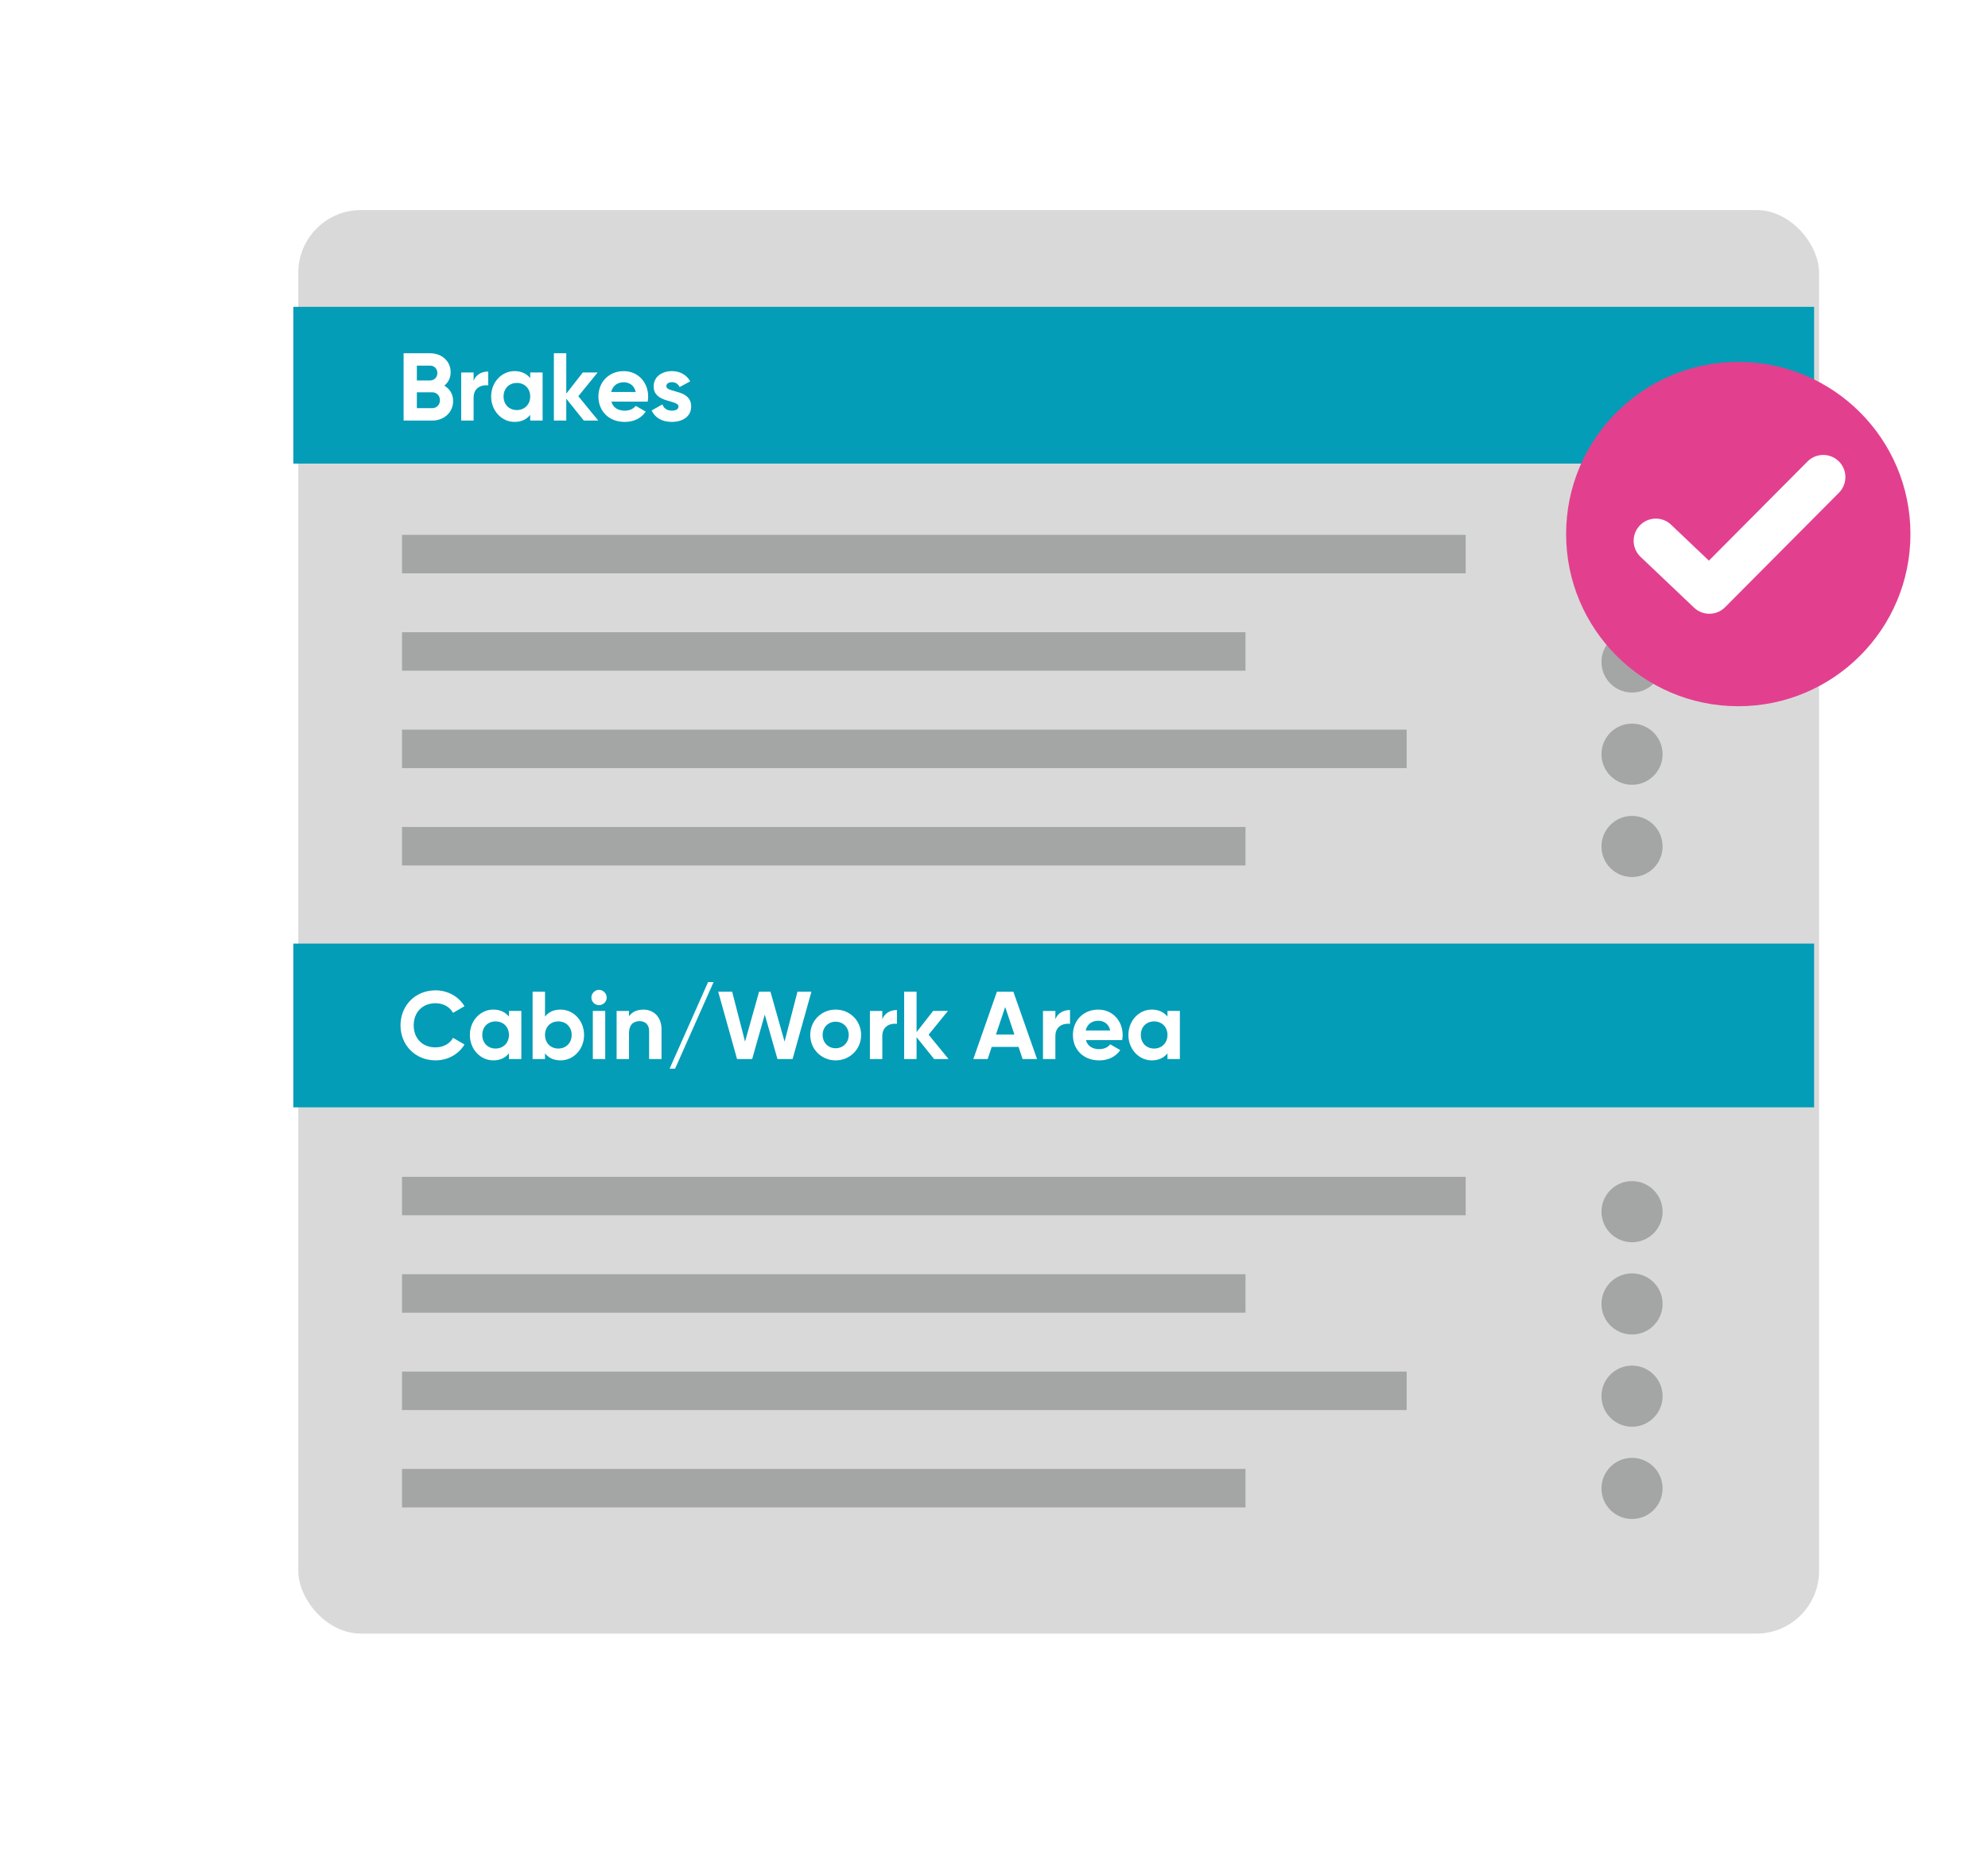 <?xml version="1.0" encoding="UTF-8"?><svg id="Layer_2" xmlns="http://www.w3.org/2000/svg" xmlns:xlink="http://www.w3.org/1999/xlink" viewBox="0 0 872.05 814.04"><defs><style>.cls-1{clip-path:url(#clippath);}.cls-2,.cls-3{fill:none;}.cls-2,.cls-4,.cls-5,.cls-6,.cls-7,.cls-8{stroke-width:0px;}.cls-3{stroke:#a4a6a6;stroke-miterlimit:10;stroke-width:16.88px;}.cls-4{fill:#d9d9d9;filter:url(#drop-shadow-1);}.cls-5{fill:#e2408e;}.cls-6{fill:#a4a6a6;}.cls-7{fill:#fff;}.cls-8{fill:#039db7;}</style><filter id="drop-shadow-1" filterUnits="userSpaceOnUse"><feOffset dx="2.18" dy="2.9"/><feGaussianBlur result="blur" stdDeviation="3.63"/><feFlood flood-color="#000" flood-opacity=".5"/><feComposite in2="blur" operator="in"/><feComposite in="SourceGraphic"/></filter><clipPath id="clippath"><rect class="cls-2" x="128.67" y="89.24" width="667.1" height="553.55" rx="25.9" ry="25.9"/></clipPath></defs><g id="_ëÎÓÈ_1"><rect class="cls-4" x="128.67" y="89.24" width="667.1" height="624.45" rx="27.51" ry="27.51"/><line class="cls-3" x1="176.34" y1="524.66" x2="642.93" y2="524.66"/><line class="cls-3" x1="176.34" y1="567.38" x2="546.35" y2="567.38"/><line class="cls-3" x1="176.34" y1="610.09" x2="617.05" y2="610.09"/><line class="cls-3" x1="176.34" y1="652.8" x2="546.35" y2="652.8"/><circle class="cls-6" cx="715.9" cy="531.51" r="13.41"/><circle class="cls-6" cx="715.9" cy="571.98" r="13.41"/><circle class="cls-6" cx="715.9" cy="612.44" r="13.41"/><circle class="cls-6" cx="715.9" cy="652.91" r="13.41"/><g class="cls-1"><rect class="cls-8" y="413.91" width="825.16" height="71.84" rx="9.38" ry="9.38"/><rect class="cls-8" y="134.6" width="825.16" height="68.77" rx="9.18" ry="9.18"/><path class="cls-7" d="m198.77,175.92c0,5.06-4.09,8.57-9.2,8.57h-12.53v-29.54h11.65c4.98,0,8.99,3.38,8.99,8.31,0,2.53-1.05,4.52-2.79,5.91,2.36,1.35,3.88,3.67,3.88,6.75Zm-15.91-15.53v6.5h5.82c1.81,0,3.17-1.39,3.17-3.25s-1.31-3.25-3.17-3.25h-5.82Zm10.13,15.15c0-1.98-1.44-3.46-3.42-3.46h-6.71v6.96h6.71c1.98,0,3.42-1.48,3.42-3.5Z"/><path class="cls-7" d="m214.17,162.96v6.08c-2.83-.34-6.42.93-6.42,5.36v10.09h-5.44v-21.1h5.44v3.63c1.1-2.87,3.76-4.05,6.42-4.05Z"/><path class="cls-7" d="m238.02,163.38v21.1h-5.44v-2.49c-1.52,1.9-3.8,3.08-6.88,3.08-5.61,0-10.26-4.85-10.26-11.14s4.64-11.14,10.26-11.14c3.08,0,5.36,1.18,6.88,3.08v-2.49h5.44Zm-5.44,10.55c0-3.55-2.49-5.95-5.87-5.95s-5.82,2.41-5.82,5.95,2.49,5.95,5.82,5.95,5.87-2.41,5.87-5.95Z"/><path class="cls-7" d="m256.08,184.48l-7.68-9.58v9.58h-5.44v-29.54h5.44v17.73l7.26-9.29h6.5l-8.48,10.42,8.74,10.68h-6.33Z"/><path class="cls-7" d="m274.14,180.14c2.11,0,3.8-.89,4.73-2.11l4.39,2.53c-1.98,2.87-5.15,4.52-9.2,4.52-7.09,0-11.56-4.85-11.56-11.14s4.52-11.14,11.14-11.14c6.25,0,10.68,4.94,10.68,11.14,0,.8-.08,1.52-.21,2.24h-15.91c.76,2.79,3.08,3.97,5.95,3.97Zm4.73-8.19c-.68-3.04-2.95-4.26-5.23-4.26-2.91,0-4.9,1.56-5.53,4.26h10.76Z"/><path class="cls-7" d="m303.18,178.32c0,4.56-3.97,6.75-8.48,6.75-4.22,0-7.34-1.77-8.86-5.02l4.73-2.66c.59,1.73,2.03,2.74,4.14,2.74,1.73,0,2.91-.59,2.91-1.81,0-3.08-10.89-1.39-10.89-8.82,0-4.3,3.67-6.71,8.02-6.71,3.42,0,6.37,1.56,8.02,4.47l-4.64,2.53c-.63-1.35-1.81-2.15-3.38-2.15-1.35,0-2.45.59-2.45,1.73,0,3.12,10.89,1.18,10.89,8.95Z"/><path class="cls-7" d="m175.69,449.78c0-8.65,6.41-15.36,15.36-15.36,5.4,0,10.17,2.74,12.7,6.96l-5.02,2.91c-1.43-2.62-4.3-4.22-7.68-4.22-5.78,0-9.58,4.01-9.58,9.71s3.8,9.66,9.58,9.66c3.38,0,6.29-1.6,7.68-4.18l5.02,2.91c-2.49,4.22-7.26,6.96-12.7,6.96-8.95,0-15.36-6.75-15.36-15.36Z"/><path class="cls-7" d="m228.69,443.45v21.1h-5.44v-2.49c-1.52,1.9-3.8,3.08-6.88,3.08-5.61,0-10.26-4.85-10.26-11.14s4.64-11.14,10.26-11.14c3.08,0,5.36,1.18,6.88,3.08v-2.49h5.44Zm-5.44,10.55c0-3.55-2.49-5.95-5.87-5.95s-5.82,2.41-5.82,5.95,2.49,5.95,5.82,5.95,5.87-2.41,5.87-5.95Z"/><path class="cls-7" d="m256.21,454c0,6.29-4.64,11.14-10.3,11.14-3.08,0-5.32-1.14-6.84-3.08v2.49h-5.44v-29.54h5.44v10.93c1.52-1.94,3.76-3.08,6.84-3.08,5.66,0,10.3,4.85,10.3,11.14Zm-5.44,0c0-3.55-2.49-5.95-5.87-5.95s-5.82,2.41-5.82,5.95,2.49,5.95,5.82,5.95,5.87-2.41,5.87-5.95Z"/><path class="cls-7" d="m259.42,437.58c0-1.81,1.52-3.38,3.33-3.38s3.38,1.56,3.38,3.38-1.52,3.33-3.38,3.33-3.33-1.52-3.33-3.33Zm.63,5.87h5.44v21.1h-5.44v-21.1Z"/><path class="cls-7" d="m290.18,451.6v12.96h-5.44v-12.28c0-2.87-1.73-4.35-4.18-4.35-2.66,0-4.64,1.56-4.64,5.23v11.4h-5.44v-21.1h5.44v2.36c1.27-1.9,3.46-2.95,6.29-2.95,4.47,0,7.98,3.12,7.98,8.74Z"/><path class="cls-7" d="m293.73,468.77l16.88-37.98h2.41l-16.88,37.98h-2.41Z"/><path class="cls-7" d="m315.04,435.01h6.12l5.66,21.9,6.16-21.9h4.98l6.2,21.9,5.66-21.9h6.12l-8.27,29.54h-6.63l-5.57-19.5-5.53,19.5h-6.63l-8.27-29.54Z"/><path class="cls-7" d="m355.42,454c0-6.29,4.94-11.14,11.14-11.14s11.18,4.85,11.18,11.14-4.98,11.14-11.18,11.14-11.14-4.85-11.14-11.14Zm16.88,0c0-3.42-2.49-5.82-5.74-5.82s-5.7,2.41-5.7,5.82,2.49,5.82,5.7,5.82,5.74-2.41,5.74-5.82Z"/><path class="cls-7" d="m393.45,443.03v6.08c-2.83-.34-6.42.93-6.42,5.36v10.09h-5.44v-21.1h5.44v3.63c1.1-2.87,3.76-4.05,6.42-4.05Z"/><path class="cls-7" d="m409.74,464.55l-7.68-9.58v9.58h-5.44v-29.54h5.44v17.73l7.26-9.29h6.5l-8.48,10.42,8.74,10.68h-6.33Z"/><path class="cls-7" d="m446.79,459.24h-11.77l-1.77,5.32h-6.29l10.34-29.54h7.22l10.38,29.54h-6.33l-1.77-5.32Zm-1.81-5.44l-4.05-12.07-4.05,12.07h8.1Z"/><path class="cls-7" d="m469.37,443.03v6.08c-2.83-.34-6.42.93-6.42,5.36v10.09h-5.44v-21.1h5.44v3.63c1.1-2.87,3.76-4.05,6.42-4.05Z"/><path class="cls-7" d="m482.28,460.21c2.11,0,3.8-.89,4.73-2.11l4.39,2.53c-1.98,2.87-5.15,4.52-9.2,4.52-7.09,0-11.56-4.85-11.56-11.14s4.52-11.14,11.14-11.14c6.25,0,10.68,4.94,10.68,11.14,0,.8-.08,1.52-.21,2.24h-15.91c.76,2.79,3.08,3.97,5.95,3.97Zm4.73-8.19c-.68-3.04-2.95-4.26-5.23-4.26-2.91,0-4.9,1.56-5.53,4.26h10.76Z"/><path class="cls-7" d="m517.56,443.45v21.1h-5.44v-2.49c-1.52,1.9-3.8,3.08-6.88,3.08-5.61,0-10.26-4.85-10.26-11.14s4.64-11.14,10.26-11.14c3.08,0,5.36,1.18,6.88,3.08v-2.49h5.44Zm-5.44,10.55c0-3.55-2.49-5.95-5.87-5.95s-5.82,2.41-5.82,5.95,2.49,5.95,5.82,5.95,5.87-2.41,5.87-5.95Z"/></g><line class="cls-3" x1="176.34" y1="243.06" x2="642.93" y2="243.06"/><line class="cls-3" x1="176.34" y1="285.77" x2="546.35" y2="285.77"/><line class="cls-3" x1="176.34" y1="328.49" x2="617.05" y2="328.49"/><line class="cls-3" x1="176.34" y1="371.2" x2="546.35" y2="371.2"/><circle class="cls-6" cx="715.9" cy="249.9" r="13.41"/><circle class="cls-6" cx="715.9" cy="290.37" r="13.41"/><circle class="cls-6" cx="715.9" cy="330.84" r="13.41"/><circle class="cls-6" cx="715.9" cy="371.31" r="13.41"/><circle class="cls-5" cx="762.51" cy="234.27" r="75.52"/><path class="cls-7" d="m749.81,269.23c-2.41,0-4.81-.89-6.69-2.67l-23.48-22.3c-3.89-3.7-4.05-9.85-.35-13.74,3.7-3.9,9.86-4.05,13.74-.35l16.59,15.76,43.26-43.5c3.79-3.81,9.94-3.82,13.75-.04,3.81,3.79,3.82,9.94.04,13.75l-49.96,50.23c-1.9,1.91-4.39,2.87-6.89,2.87Z"/><rect class="cls-2" x="58" width="814.04" height="814.04"/></g></svg>